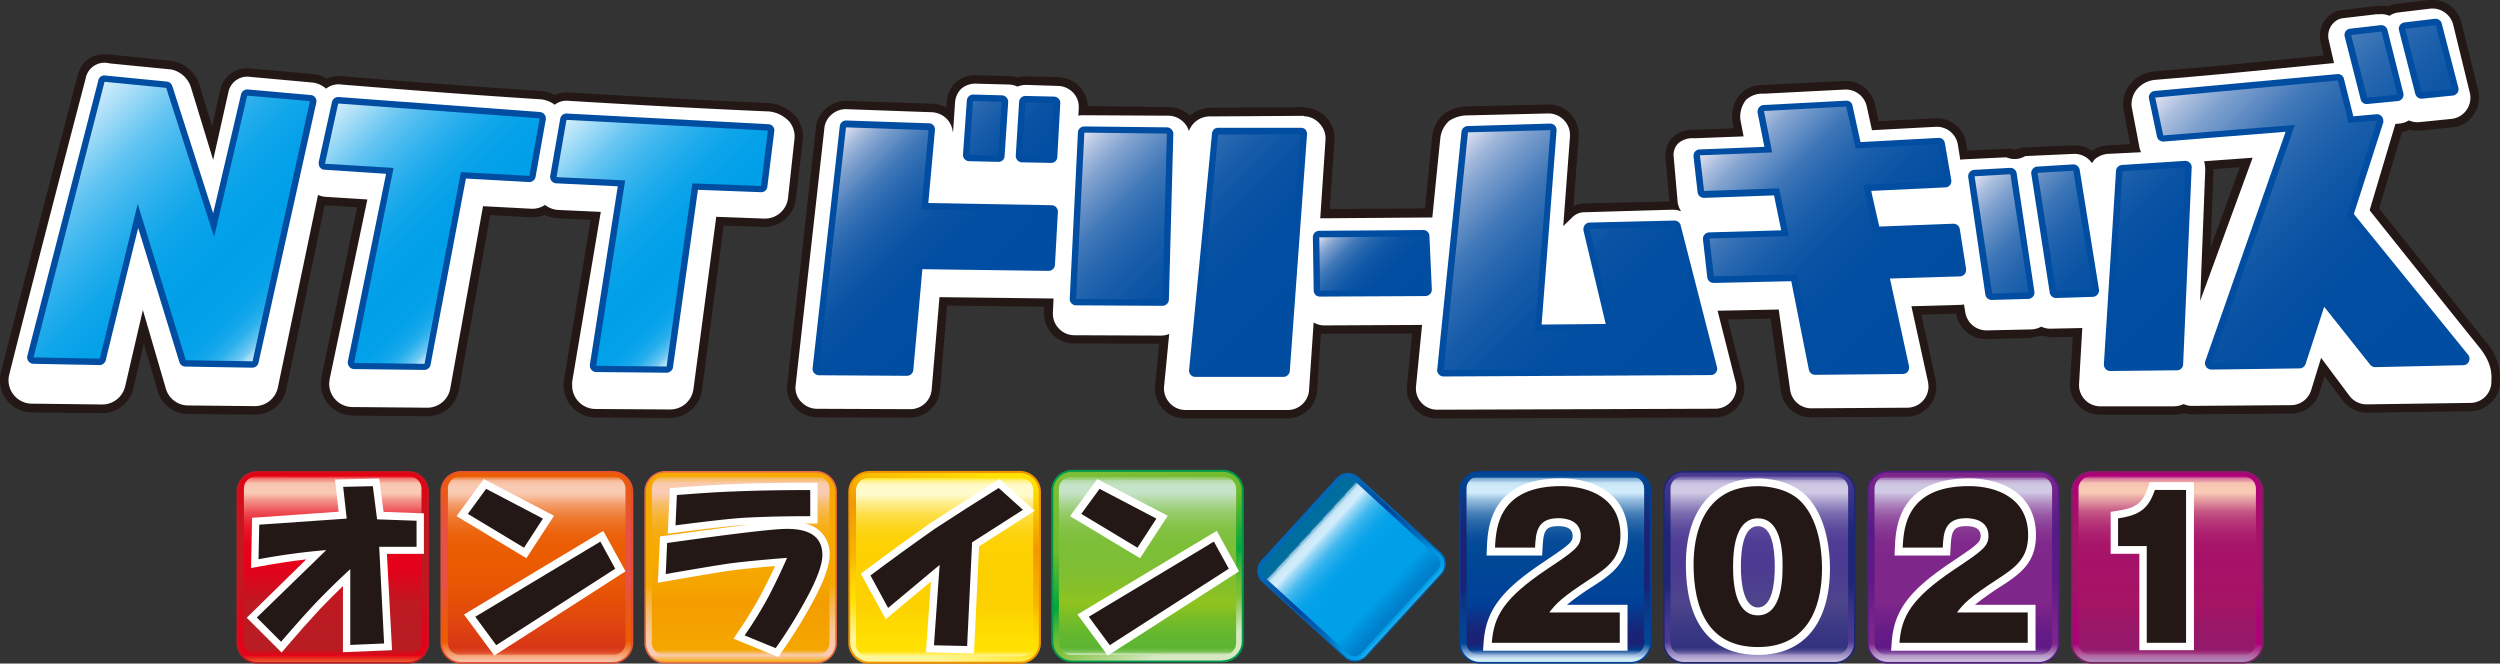 <svg id="text" xmlns="http://www.w3.org/2000/svg" xmlns:xlink="http://www.w3.org/1999/xlink" viewBox="0 0 412.25 109.42"><rect x="0" y="0" width="412.25" height="109.42" fill="#333333" stroke="none"/><defs><style>.cls-1{fill:url(#linear-gradient);}.cls-2{fill:#009a4b;}.cls-3{fill:url(#linear-gradient-2);}.cls-4{fill:url(#linear-gradient-3);}.cls-5{fill:#ea5132;}.cls-6{fill:url(#linear-gradient-4);}.cls-7{fill:url(#linear-gradient-5);}.cls-8{fill:#ec6c47;}.cls-9{fill:url(#linear-gradient-6);}.cls-10{fill:url(#linear-gradient-7);}.cls-11{fill:#c01922;}.cls-12{fill:url(#linear-gradient-8);}.cls-13{fill:url(#linear-gradient-9);}.cls-14{fill:#f29400;}.cls-15{fill:url(#linear-gradient-10);}.cls-16{fill:#fff;}.cls-17{fill:url(#linear-gradient-11);}.cls-18{fill:#1e2678;}.cls-19{fill:url(#linear-gradient-12);}.cls-20{fill:url(#linear-gradient-13);}.cls-21{fill:#004098;}.cls-22{fill:url(#linear-gradient-14);}.cls-23{fill:url(#linear-gradient-15);}.cls-24{fill:#541b86;}.cls-25{fill:url(#linear-gradient-16);}.cls-26{fill:url(#linear-gradient-17);}.cls-27{fill:#802062;}.cls-28{fill:url(#linear-gradient-18);}.cls-29{fill:url(#linear-gradient-19);}.cls-30{fill:#0067b6;}.cls-31{fill:url(#linear-gradient-20);}.cls-32{fill:#231815;}.cls-33{fill:#004da1;}.cls-34{fill:url(#linear-gradient-21);}.cls-35{fill:url(#linear-gradient-22);}.cls-36{fill:url(#linear-gradient-23);}.cls-37{fill:url(#linear-gradient-24);}.cls-38{fill:url(#linear-gradient-25);}.cls-39{fill:url(#linear-gradient-26);}.cls-40{fill:url(#linear-gradient-27);}.cls-41{fill:url(#linear-gradient-28);}.cls-42{fill:url(#linear-gradient-29);}.cls-43{fill:url(#linear-gradient-30);}</style><linearGradient id="linear-gradient" x1="349.82" y1="-88.51" x2="349.82" y2="-119.91" gradientTransform="translate(-111.02 300.38) rotate(-18.14)" gradientUnits="userSpaceOnUse"><stop offset="0" stop-color="#d6e9c4"/><stop offset="0.18" stop-color="#7cbe35"/><stop offset="0.22" stop-color="#76bd35"/><stop offset="0.26" stop-color="#65ba36"/><stop offset="0.31" stop-color="#49b438"/><stop offset="0.37" stop-color="#22ad3a"/><stop offset="0.41" stop-color="#00a73c"/><stop offset="0.69" stop-color="#6fba2c"/><stop offset="1" stop-color="#7cbe35"/></linearGradient><linearGradient id="linear-gradient-2" x1="172.19" y1="-195.58" x2="172.19" y2="-166.15" gradientTransform="translate(17.04 274.2)" gradientUnits="userSpaceOnUse"><stop offset="0" stop-color="#7cbe35"/><stop offset="0" stop-color="#8bc553"/><stop offset="0.01" stop-color="#9acd72"/><stop offset="0.02" stop-color="#a8d48e"/><stop offset="0.02" stop-color="#b3daa4"/><stop offset="0.03" stop-color="#bbdeb5"/><stop offset="0.04" stop-color="#c1e1c0"/><stop offset="0.05" stop-color="#c4e3c7"/><stop offset="0.09" stop-color="#c5e3c9"/><stop offset="0.13" stop-color="#b2d9a2"/><stop offset="0.17" stop-color="#a1d181"/><stop offset="0.21" stop-color="#94ca65"/><stop offset="0.26" stop-color="#89c550"/><stop offset="0.31" stop-color="#82c141"/><stop offset="0.37" stop-color="#7dbf38"/><stop offset="0.46" stop-color="#7cbe35"/><stop offset="0.57" stop-color="#81bf2f"/><stop offset="0.71" stop-color="#8fc31f"/><stop offset="0.8" stop-color="#75bc28"/><stop offset="0.89" stop-color="#62b72f"/><stop offset="0.96" stop-color="#5cb531"/><stop offset="0.96" stop-color="#60b735"/><stop offset="0.97" stop-color="#6abb42"/><stop offset="0.98" stop-color="#7cc357"/><stop offset="0.99" stop-color="#95cd75"/><stop offset="0.99" stop-color="#b4db9b"/><stop offset="1" stop-color="#d6e9c4"/></linearGradient><linearGradient id="linear-gradient-3" x1="88.5" y1="109.28" x2="88.5" y2="77.8" gradientUnits="userSpaceOnUse"><stop offset="0" stop-color="#f9cbb4"/><stop offset="0.11" stop-color="#eb5c01"/><stop offset="0.17" stop-color="#eb5b07"/><stop offset="0.26" stop-color="#ea5818"/><stop offset="0.36" stop-color="#e85434"/><stop offset="0.41" stop-color="#e75147"/><stop offset="0.69" stop-color="#e75147"/><stop offset="1" stop-color="#eb5c01"/></linearGradient><linearGradient id="linear-gradient-4" x1="88.5" y1="78.56" x2="88.5" y2="108.06" gradientUnits="userSpaceOnUse"><stop offset="0" stop-color="#eb5c01"/><stop offset="0" stop-color="#ed6b19"/><stop offset="0.01" stop-color="#f0813d"/><stop offset="0.01" stop-color="#f2955d"/><stop offset="0.02" stop-color="#f4a679"/><stop offset="0.02" stop-color="#f6b48f"/><stop offset="0.03" stop-color="#f7bea0"/><stop offset="0.04" stop-color="#f8c6ab"/><stop offset="0.06" stop-color="#f9cab2"/><stop offset="0.09" stop-color="#f9cbb4"/><stop offset="0.12" stop-color="#f7b997"/><stop offset="0.15" stop-color="#f4a06f"/><stop offset="0.19" stop-color="#f18b4d"/><stop offset="0.23" stop-color="#ef7a31"/><stop offset="0.28" stop-color="#ed6d1c"/><stop offset="0.32" stop-color="#ec630d"/><stop offset="0.38" stop-color="#eb5e04"/><stop offset="0.46" stop-color="#eb5c01"/><stop offset="0.62" stop-color="#e85604"/><stop offset="0.82" stop-color="#df450e"/><stop offset="0.96" stop-color="#d83616"/><stop offset="0.96" stop-color="#d93a1a"/><stop offset="0.98" stop-color="#dd4725"/><stop offset="0.99" stop-color="#e35c38"/><stop offset="1" stop-color="#ec7a53"/><stop offset="1" stop-color="#ef845c"/></linearGradient><linearGradient id="linear-gradient-5" x1="122.14" y1="109.28" x2="122.14" y2="77.8" gradientUnits="userSpaceOnUse"><stop offset="0" stop-color="#f6aa00"/><stop offset="0.04" stop-color="#f9cbb4"/><stop offset="0.09" stop-color="#f9caae"/><stop offset="0.15" stop-color="#f9c79d"/><stop offset="0.21" stop-color="#f8c281"/><stop offset="0.28" stop-color="#f7ba5a"/><stop offset="0.36" stop-color="#f7b128"/><stop offset="0.41" stop-color="#f6aa00"/><stop offset="0.69" stop-color="#f6aa00"/><stop offset="1" stop-color="#f6aa00"/></linearGradient><linearGradient id="linear-gradient-6" x1="122.14" y1="78.56" x2="122.14" y2="108.06" gradientUnits="userSpaceOnUse"><stop offset="0" stop-color="#f6aa00"/><stop offset="0" stop-color="#f6af19"/><stop offset="0.01" stop-color="#f7b53d"/><stop offset="0.01" stop-color="#f8bb5d"/><stop offset="0.02" stop-color="#f8c079"/><stop offset="0.03" stop-color="#f8c48f"/><stop offset="0.03" stop-color="#f9c7a0"/><stop offset="0.04" stop-color="#f9c9ab"/><stop offset="0.06" stop-color="#f9cbb2"/><stop offset="0.09" stop-color="#f9cbb4"/><stop offset="0.12" stop-color="#f8c596"/><stop offset="0.15" stop-color="#f8be6e"/><stop offset="0.19" stop-color="#f7b84c"/><stop offset="0.23" stop-color="#f7b330"/><stop offset="0.28" stop-color="#f6af1b"/><stop offset="0.32" stop-color="#f6ac0c"/><stop offset="0.38" stop-color="#f6ab03"/><stop offset="0.46" stop-color="#f6aa00"/><stop offset="0.61" stop-color="#f5a400"/><stop offset="0.71" stop-color="#f49c00"/><stop offset="0.77" stop-color="#f4a000"/><stop offset="0.97" stop-color="#f5a600"/><stop offset="1" stop-color="#f9cbb4"/></linearGradient><linearGradient id="linear-gradient-7" x1="54.86" y1="109.28" x2="54.86" y2="77.8" gradientUnits="userSpaceOnUse"><stop offset="0" stop-color="#ec6828"/><stop offset="0.04" stop-color="#e60019"/><stop offset="0.16" stop-color="#e0041a"/><stop offset="0.31" stop-color="#cf0f1e"/><stop offset="0.41" stop-color="#c01922"/><stop offset="0.69" stop-color="#be1a22"/><stop offset="1" stop-color="#e60012"/></linearGradient><linearGradient id="linear-gradient-8" x1="54.86" y1="78.56" x2="54.86" y2="108.06" gradientUnits="userSpaceOnUse"><stop offset="0" stop-color="#e60012"/><stop offset="0" stop-color="#e70516"/><stop offset="0" stop-color="#ea2f37"/><stop offset="0.01" stop-color="#ee5455"/><stop offset="0.01" stop-color="#f1746f"/><stop offset="0.02" stop-color="#f39085"/><stop offset="0.03" stop-color="#f5a696"/><stop offset="0.03" stop-color="#f7b7a4"/><stop offset="0.04" stop-color="#f8c2ad"/><stop offset="0.06" stop-color="#f9c9b3"/><stop offset="0.09" stop-color="#f9cbb4"/><stop offset="0.1" stop-color="#f8c4af"/><stop offset="0.13" stop-color="#f4978c"/><stop offset="0.17" stop-color="#f06e6d"/><stop offset="0.2" stop-color="#ed4c53"/><stop offset="0.24" stop-color="#eb303e"/><stop offset="0.28" stop-color="#e91b2d"/><stop offset="0.33" stop-color="#e70c22"/><stop offset="0.38" stop-color="#e6031b"/><stop offset="0.46" stop-color="#e60019"/><stop offset="0.54" stop-color="#e0041a"/><stop offset="0.63" stop-color="#cf0f1e"/><stop offset="0.71" stop-color="#be1a22"/><stop offset="0.72" stop-color="#bd1a22"/><stop offset="0.96" stop-color="#b71d22"/><stop offset="0.97" stop-color="#bb1a21"/><stop offset="0.98" stop-color="#c8121c"/><stop offset="1" stop-color="#dd0515"/><stop offset="1" stop-color="#e60012"/></linearGradient><linearGradient id="linear-gradient-9" x1="-11.38" y1="-150.13" x2="-11.38" y2="-181.55" gradientTransform="matrix(0.97, 0.25, -0.25, 0.97, 125.23, 256.4)" gradientUnits="userSpaceOnUse"><stop offset="0" stop-color="#fff799"/><stop offset="0.19" stop-color="#ffe000"/><stop offset="0.25" stop-color="#feda00"/><stop offset="0.34" stop-color="#fbc900"/><stop offset="0.41" stop-color="#f8b500"/><stop offset="0.69" stop-color="#f39800"/><stop offset="1" stop-color="#ffe000"/></linearGradient><linearGradient id="linear-gradient-10" x1="115.74" y1="-267.63" x2="115.74" y2="-238.18" gradientTransform="translate(40.01 346.43) rotate(0.01)" gradientUnits="userSpaceOnUse"><stop offset="0" stop-color="#ffe000"/><stop offset="0" stop-color="#ffe107"/><stop offset="0" stop-color="#ffe630"/><stop offset="0.01" stop-color="#ffeb56"/><stop offset="0.01" stop-color="#fff076"/><stop offset="0.02" stop-color="#fff392"/><stop offset="0.03" stop-color="#fff6a8"/><stop offset="0.03" stop-color="#fff8b9"/><stop offset="0.04" stop-color="#fffac4"/><stop offset="0.06" stop-color="#fffbcb"/><stop offset="0.09" stop-color="#fffbcd"/><stop offset="0.1" stop-color="#fff9c4"/><stop offset="0.13" stop-color="#fef097"/><stop offset="0.17" stop-color="#fee76e"/><stop offset="0.2" stop-color="#fee04c"/><stop offset="0.24" stop-color="#fdda30"/><stop offset="0.28" stop-color="#fdd61b"/><stop offset="0.33" stop-color="#fdd20c"/><stop offset="0.38" stop-color="#fdd103"/><stop offset="0.46" stop-color="#fdd000"/><stop offset="0.71" stop-color="#fdd000"/><stop offset="0.82" stop-color="#feda00"/><stop offset="0.96" stop-color="#ffe000"/><stop offset="0.96" stop-color="#ffe104"/><stop offset="0.97" stop-color="#ffe311"/><stop offset="0.98" stop-color="#ffe626"/><stop offset="0.98" stop-color="#ffea44"/><stop offset="0.99" stop-color="#fff06b"/><stop offset="1" stop-color="#fff799"/></linearGradient><linearGradient id="linear-gradient-11" x1="290.11" y1="109.28" x2="290.11" y2="77.8" gradientUnits="userSpaceOnUse"><stop offset="0" stop-color="#d0cae4"/><stop offset="0.04" stop-color="#a294c6"/><stop offset="0.11" stop-color="#4c3a93"/><stop offset="0.19" stop-color="#46378f"/><stop offset="0.31" stop-color="#353085"/><stop offset="0.41" stop-color="#1e2678"/><stop offset="0.69" stop-color="#1e2678"/><stop offset="1" stop-color="#4c3a93"/></linearGradient><linearGradient id="linear-gradient-12" x1="290.12" y1="78.56" x2="290.12" y2="108.06" gradientUnits="userSpaceOnUse"><stop offset="0" stop-color="#4c3a93"/><stop offset="0" stop-color="#6454a2"/><stop offset="0.01" stop-color="#8173b3"/><stop offset="0.02" stop-color="#9a8fc3"/><stop offset="0.02" stop-color="#aea5cf"/><stop offset="0.03" stop-color="#bdb6d8"/><stop offset="0.04" stop-color="#c8c1df"/><stop offset="0.05" stop-color="#cec8e3"/><stop offset="0.09" stop-color="#d0cae4"/><stop offset="0.13" stop-color="#b0a7d1"/><stop offset="0.17" stop-color="#9286be"/><stop offset="0.21" stop-color="#786aae"/><stop offset="0.26" stop-color="#6555a2"/><stop offset="0.31" stop-color="#57469a"/><stop offset="0.37" stop-color="#4f3d95"/><stop offset="0.46" stop-color="#4c3a93"/><stop offset="0.63" stop-color="#4d408f"/><stop offset="0.71" stop-color="#4d458b"/><stop offset="0.71" stop-color="#4d458b"/><stop offset="0.85" stop-color="#3a3883"/><stop offset="0.96" stop-color="#343380"/><stop offset="0.96" stop-color="#383783"/><stop offset="0.97" stop-color="#45428b"/><stop offset="0.98" stop-color="#5a5598"/><stop offset="0.99" stop-color="#786fab"/><stop offset="1" stop-color="#9e91c4"/><stop offset="1" stop-color="#a294c6"/></linearGradient><linearGradient id="linear-gradient-13" x1="256.48" y1="109.28" x2="256.48" y2="77.8" gradientUnits="userSpaceOnUse"><stop offset="0.02" stop-color="#d1ecfb"/><stop offset="0.04" stop-color="#9db9df"/><stop offset="0.1" stop-color="#004896"/><stop offset="0.2" stop-color="#044291"/><stop offset="0.33" stop-color="#113181"/><stop offset="0.41" stop-color="#1c2173"/><stop offset="0.69" stop-color="#1c2173"/><stop offset="1" stop-color="#004896"/></linearGradient><linearGradient id="linear-gradient-14" x1="256.48" y1="78.56" x2="256.48" y2="108.06" gradientUnits="userSpaceOnUse"><stop offset="0" stop-color="#004896"/><stop offset="0" stop-color="#0b519b"/><stop offset="0.01" stop-color="#3471af"/><stop offset="0.01" stop-color="#5a8fc1"/><stop offset="0.01" stop-color="#7aa8d1"/><stop offset="0.02" stop-color="#96bdde"/><stop offset="0.03" stop-color="#accfe9"/><stop offset="0.03" stop-color="#bddcf1"/><stop offset="0.04" stop-color="#c8e5f7"/><stop offset="0.06" stop-color="#cfebfa"/><stop offset="0.09" stop-color="#d1ecfb"/><stop offset="0.1" stop-color="#c4e2f5"/><stop offset="0.13" stop-color="#97bedf"/><stop offset="0.17" stop-color="#6e9ecb"/><stop offset="0.2" stop-color="#4c84bb"/><stop offset="0.24" stop-color="#306ead"/><stop offset="0.29" stop-color="#1b5da3"/><stop offset="0.33" stop-color="#0c519c"/><stop offset="0.38" stop-color="#034a97"/><stop offset="0.46" stop-color="#004896"/><stop offset="0.67" stop-color="#004298"/><stop offset="0.71" stop-color="#004098"/><stop offset="0.76" stop-color="#09368c"/><stop offset="0.85" stop-color="#172679"/><stop offset="0.92" stop-color="#1c2173"/><stop offset="0.94" stop-color="#182577"/><stop offset="0.96" stop-color="#0d3282"/><stop offset="0.97" stop-color="#00408e"/><stop offset="1" stop-color="#9db9df"/></linearGradient><linearGradient id="linear-gradient-15" x1="323.75" y1="109.28" x2="323.75" y2="77.8" gradientUnits="userSpaceOnUse"><stop offset="0" stop-color="#d0cae4"/><stop offset="0.04" stop-color="#b292c3"/><stop offset="0.1" stop-color="#7f268a"/><stop offset="0.21" stop-color="#792389"/><stop offset="0.36" stop-color="#681c87"/><stop offset="0.41" stop-color="#601986"/><stop offset="0.69" stop-color="#541b86"/><stop offset="1" stop-color="#7f268a"/></linearGradient><linearGradient id="linear-gradient-16" x1="323.75" y1="78.56" x2="323.75" y2="108.06" gradientUnits="userSpaceOnUse"><stop offset="0" stop-color="#7f268a"/><stop offset="0" stop-color="#832f8f"/><stop offset="0.01" stop-color="#9553a3"/><stop offset="0.01" stop-color="#a573b4"/><stop offset="0.02" stop-color="#b38fc3"/><stop offset="0.02" stop-color="#bea5cf"/><stop offset="0.03" stop-color="#c6b6d9"/><stop offset="0.04" stop-color="#ccc1df"/><stop offset="0.05" stop-color="#cfc8e3"/><stop offset="0.09" stop-color="#d0cae4"/><stop offset="0.1" stop-color="#c9bcdc"/><stop offset="0.14" stop-color="#b594c6"/><stop offset="0.18" stop-color="#a572b4"/><stop offset="0.22" stop-color="#9756a4"/><stop offset="0.27" stop-color="#8c4199"/><stop offset="0.32" stop-color="#853290"/><stop offset="0.38" stop-color="#80298c"/><stop offset="0.46" stop-color="#7f268a"/><stop offset="0.71" stop-color="#7f268a"/><stop offset="0.74" stop-color="#792389"/><stop offset="0.87" stop-color="#661c87"/><stop offset="0.96" stop-color="#601986"/><stop offset="0.96" stop-color="#631d88"/><stop offset="0.97" stop-color="#6c2a8f"/><stop offset="0.98" stop-color="#7a3f99"/><stop offset="0.99" stop-color="#8e5da8"/><stop offset="1" stop-color="#a883bb"/><stop offset="1" stop-color="#b292c3"/></linearGradient><linearGradient id="linear-gradient-17" x1="357.39" y1="109.28" x2="357.39" y2="77.8" gradientUnits="userSpaceOnUse"><stop offset="0" stop-color="#b292c3"/><stop offset="0.04" stop-color="#b0639f"/><stop offset="0.1" stop-color="#ae0079"/><stop offset="0.26" stop-color="#ab0674"/><stop offset="0.41" stop-color="#a61269"/><stop offset="0.69" stop-color="#a61269"/><stop offset="1" stop-color="#ae0079"/></linearGradient><linearGradient id="linear-gradient-18" x1="357.39" y1="78.56" x2="357.39" y2="108.06" gradientUnits="userSpaceOnUse"><stop offset="0" stop-color="#ae0079"/><stop offset="0" stop-color="#b0057b"/><stop offset="0" stop-color="#bf2f87"/><stop offset="0.01" stop-color="#cd5491"/><stop offset="0.01" stop-color="#d9749b"/><stop offset="0.02" stop-color="#e390a3"/><stop offset="0.03" stop-color="#eba6a9"/><stop offset="0.03" stop-color="#f1b7ae"/><stop offset="0.04" stop-color="#f6c2b1"/><stop offset="0.06" stop-color="#f8c9b3"/><stop offset="0.09" stop-color="#f9cbb4"/><stop offset="0.12" stop-color="#e9a8a6"/><stop offset="0.16" stop-color="#d78096"/><stop offset="0.19" stop-color="#c85e88"/><stop offset="0.23" stop-color="#bc427d"/><stop offset="0.28" stop-color="#b22d74"/><stop offset="0.33" stop-color="#ab1e6e"/><stop offset="0.38" stop-color="#a7156a"/><stop offset="0.46" stop-color="#a61269"/><stop offset="0.71" stop-color="#a61464"/><stop offset="0.83" stop-color="#9a1768"/><stop offset="0.96" stop-color="#94196b"/><stop offset="0.97" stop-color="#961d6e"/><stop offset="0.98" stop-color="#9a2a77"/><stop offset="0.99" stop-color="#a33f86"/><stop offset="1" stop-color="#ae5d9b"/><stop offset="1" stop-color="#b0639f"/></linearGradient><linearGradient id="linear-gradient-19" x1="417.21" y1="292.51" x2="417.21" y2="269.22" gradientTransform="matrix(0.68, -0.74, 0.74, 0.68, -266.05, 211.49)" gradientUnits="userSpaceOnUse"><stop offset="0" stop-color="#d1ecfb"/><stop offset="0.12" stop-color="#00a0e9"/><stop offset="0.19" stop-color="#009ae4"/><stop offset="0.29" stop-color="#0089d4"/><stop offset="0.39" stop-color="#006dbb"/><stop offset="0.41" stop-color="#0067b6"/><stop offset="0.69" stop-color="#00449b"/><stop offset="1" stop-color="#0067b6"/></linearGradient><linearGradient id="linear-gradient-20" x1="417.21" y1="269.78" x2="417.21" y2="291.6" gradientTransform="matrix(0.68, -0.74, 0.74, 0.68, -266.05, 211.49)" gradientUnits="userSpaceOnUse"><stop offset="0" stop-color="#006d9f"/><stop offset="0" stop-color="#0b74a4"/><stop offset="0.01" stop-color="#348db6"/><stop offset="0.01" stop-color="#5aa4c7"/><stop offset="0.01" stop-color="#7ab7d5"/><stop offset="0.02" stop-color="#96c8e1"/><stop offset="0.03" stop-color="#acd5eb"/><stop offset="0.03" stop-color="#bde0f2"/><stop offset="0.04" stop-color="#c8e7f7"/><stop offset="0.06" stop-color="#cfebfa"/><stop offset="0.09" stop-color="#d1ecfb"/><stop offset="0.1" stop-color="#c4e7fa"/><stop offset="0.13" stop-color="#97d7f6"/><stop offset="0.17" stop-color="#6ec8f2"/><stop offset="0.2" stop-color="#4cbcf0"/><stop offset="0.24" stop-color="#30b2ed"/><stop offset="0.29" stop-color="#1baaeb"/><stop offset="0.33" stop-color="#0ca4ea"/><stop offset="0.38" stop-color="#03a1e9"/><stop offset="0.46" stop-color="#00a0e9"/><stop offset="0.71" stop-color="#00a0e9"/><stop offset="0.77" stop-color="#0093dd"/><stop offset="0.87" stop-color="#0080cc"/><stop offset="0.95" stop-color="#007ac6"/><stop offset="0.96" stop-color="#047cc7"/><stop offset="0.96" stop-color="#1184c8"/><stop offset="0.97" stop-color="#268fcc"/><stop offset="0.98" stop-color="#44a0d0"/><stop offset="0.99" stop-color="#6bb5d5"/><stop offset="1" stop-color="#99cfdc"/><stop offset="1" stop-color="#b5dfe0"/></linearGradient><linearGradient id="linear-gradient-21" x1="137.99" y1="22.47" x2="166.04" y2="50.51" gradientUnits="userSpaceOnUse"><stop offset="0" stop-color="#dddff0"/><stop offset="0.01" stop-color="#d5daed"/><stop offset="0.06" stop-color="#a9bddd"/><stop offset="0.12" stop-color="#81a2cf"/><stop offset="0.19" stop-color="#5e8bc3"/><stop offset="0.25" stop-color="#4078b8"/><stop offset="0.33" stop-color="#2968b0"/><stop offset="0.42" stop-color="#165ca9"/><stop offset="0.52" stop-color="#0a53a4"/><stop offset="0.65" stop-color="#024ea2"/><stop offset="0.94" stop-color="#004da1"/></linearGradient><linearGradient id="linear-gradient-22" x1="180.46" y1="20.21" x2="216.49" y2="56.24" xlink:href="#linear-gradient-21"/><linearGradient id="linear-gradient-23" x1="219.7" y1="36.97" x2="232.79" y2="50.06" xlink:href="#linear-gradient-21"/><linearGradient id="linear-gradient-24" x1="235.86" y1="28" x2="275.4" y2="67.53" xlink:href="#linear-gradient-21"/><linearGradient id="linear-gradient-25" x1="286.22" y1="19.72" x2="320.45" y2="53.95" xlink:href="#linear-gradient-21"/><linearGradient id="linear-gradient-26" x1="330.54" y1="24.14" x2="362.67" y2="56.28" xlink:href="#linear-gradient-21"/><linearGradient id="linear-gradient-27" x1="361.31" y1="10.18" x2="408.22" y2="57.1" xlink:href="#linear-gradient-21"/><linearGradient id="linear-gradient-28" x1="10.61" y1="20.12" x2="45.85" y2="55.36" gradientUnits="userSpaceOnUse"><stop offset="0" stop-color="#d3edfb"/><stop offset="0.02" stop-color="#c7e9fa"/><stop offset="0.12" stop-color="#93d6f6"/><stop offset="0.21" stop-color="#66c5f2"/><stop offset="0.31" stop-color="#41b8ef"/><stop offset="0.41" stop-color="#25adec"/><stop offset="0.5" stop-color="#10a6ea"/><stop offset="0.6" stop-color="#04a1e9"/><stop offset="0.69" stop-color="#00a0e9"/><stop offset="0.81" stop-color="#02a1e9"/><stop offset="0.85" stop-color="#09a3ea"/><stop offset="0.88" stop-color="#14a7eb"/><stop offset="0.91" stop-color="#25aeec"/><stop offset="0.93" stop-color="#3bb6ee"/><stop offset="0.95" stop-color="#57c0f0"/><stop offset="0.97" stop-color="#77cbf3"/><stop offset="0.98" stop-color="#9dd9f6"/><stop offset="1" stop-color="#c6e8fa"/><stop offset="1" stop-color="#d3edfb"/></linearGradient><linearGradient id="linear-gradient-29" x1="53.41" y1="19.43" x2="81.96" y2="47.99" xlink:href="#linear-gradient-28"/><linearGradient id="linear-gradient-30" x1="92.36" y1="20.82" x2="120.95" y2="49.41" xlink:href="#linear-gradient-28"/></defs><path class="cls-1" d="M204.93,105.76a3.29,3.29,0,0,1-3.28,3.28H176.8a3.29,3.29,0,0,1-3.28-3.27V80.92a3.29,3.29,0,0,1,3.28-3.28h24.85a3.29,3.29,0,0,1,3.28,3.28Z"/><path class="cls-2" d="M173.36,80.92v24.85a3.45,3.45,0,0,0,3.44,3.44h24.85a3.45,3.45,0,0,0,3.45-3.45h0V80.92a3.46,3.46,0,0,0-3.45-3.45H176.8A3.45,3.45,0,0,0,173.36,80.92Zm28.29,28H176.8a3.12,3.12,0,0,1-3.11-3.1V80.92a3.11,3.11,0,0,1,3.11-3.11h24.85a3.11,3.11,0,0,1,3.11,3.11v24.84a3.11,3.11,0,0,1-3.11,3.11Z"/><path class="cls-3" d="M176.61,78.63a2,2,0,0,0-2,2V106a2,2,0,0,0,2,2h25.23a2,2,0,0,0,2-2V80.64a2,2,0,0,0-2-2Z"/><path class="cls-4" d="M76,77.8h24.9a3.29,3.29,0,0,1,3.29,3.29V106a3.29,3.29,0,0,1-3.29,3.29H76A3.28,3.28,0,0,1,72.76,106V81.09A3.29,3.29,0,0,1,76,77.8Z"/><path class="cls-5" d="M76.05,77.67a3.42,3.42,0,0,0-3.42,3.42V106a3.4,3.4,0,0,0,1,2.42,3.44,3.44,0,0,0,2.42,1H101a3.44,3.44,0,0,0,2.42-1,3.4,3.4,0,0,0,1-2.42V81.09A3.41,3.41,0,0,0,101,77.67Zm-2.23,30.55A3.12,3.12,0,0,1,72.9,106V81.09a3.16,3.16,0,0,1,3.15-3.16H101a3.13,3.13,0,0,1,2.23.93,3.16,3.16,0,0,1,.92,2.23V106a3.14,3.14,0,0,1-3.15,3.15H76.05A3.16,3.16,0,0,1,73.82,108.22Z"/><path class="cls-6" d="M75.86,78.56a2,2,0,0,0-2,2V106a2,2,0,0,0,2,2h25.28a2,2,0,0,0,2-2V80.58a2,2,0,0,0-2-2Z"/><rect class="cls-7" x="106.4" y="77.8" width="31.48" height="31.48" rx="3.29"/><path class="cls-8" d="M109.68,77.67a3.42,3.42,0,0,0-3.42,3.42V106a3.43,3.43,0,0,0,3.42,3.42h24.91A3.42,3.42,0,0,0,138,106V81.09a3.41,3.41,0,0,0-1-2.42,3.36,3.36,0,0,0-2.41-1Zm-2.22,30.55a3.13,3.13,0,0,1-.93-2.23V81.09a3.16,3.16,0,0,1,3.15-3.16h24.91a3.09,3.09,0,0,1,2.22.93,3.13,3.13,0,0,1,.93,2.23V106a3.15,3.15,0,0,1-3.15,3.15H109.68A3.16,3.16,0,0,1,107.46,108.22Z"/><path class="cls-9" d="M109.49,78.56a2,2,0,0,0-2,2V106a2,2,0,0,0,2,2h25.29a2,2,0,0,0,2-2V80.58a2,2,0,0,0-2-2Z"/><path class="cls-10" d="M42.41,77.8H67.31a3.28,3.28,0,0,1,3.28,3.28V106a3.29,3.29,0,0,1-3.29,3.29H42.41A3.29,3.29,0,0,1,39.12,106V81.09A3.29,3.29,0,0,1,42.41,77.8Z"/><path class="cls-11" d="M42.41,77.67A3.42,3.42,0,0,0,39,81.09V106a3.41,3.41,0,0,0,3.42,3.42h24.9a3.44,3.44,0,0,0,2.42-1,3.4,3.4,0,0,0,1-2.42V81.09a3.41,3.41,0,0,0-3.42-3.42Zm-2.23,30.55a3.16,3.16,0,0,1-.92-2.23V81.09a3.16,3.16,0,0,1,3.15-3.16h24.9a3.13,3.13,0,0,1,2.23.93,3.16,3.16,0,0,1,.92,2.23V106a3.14,3.14,0,0,1-3.15,3.15H42.41A3.16,3.16,0,0,1,40.18,108.22Z"/><path class="cls-12" d="M42.22,78.56a2,2,0,0,0-2,2V106a2,2,0,0,0,2,2H67.5a2,2,0,0,0,2-2V80.58a2,2,0,0,0-2-2Z"/><rect class="cls-13" x="140.07" y="77.83" width="31.42" height="31.42" rx="3.28"/><path class="cls-14" d="M168.2,77.66H143.34a3.47,3.47,0,0,0-3.45,3.45V106a3.46,3.46,0,0,0,3.45,3.45H168.2a3.46,3.46,0,0,0,3.45-3.45V81.11a3.45,3.45,0,0,0-3.45-3.45Zm-28,28.31V81.11A3.12,3.12,0,0,1,143.34,78H168.2a3.11,3.11,0,0,1,3.11,3.11V106h0a3.11,3.11,0,0,1-3.11,3.11H143.34A3.12,3.12,0,0,1,140.23,106Z"/><path class="cls-15" d="M143.16,78.82a2,2,0,0,0-2,2v25.41a2,2,0,0,0,2,2h25.23a2,2,0,0,0,2-2V80.83a2,2,0,0,0-2-2Z"/><path class="cls-16" d="M159.51,89.68,158.2,92l-3.32-1.74Z"/><path class="cls-17" d="M305.85,106a3.3,3.3,0,0,1-3.29,3.29H277.67a3.3,3.3,0,0,1-3.29-3.29V81.09a3.3,3.3,0,0,1,3.29-3.29h24.89a3.3,3.3,0,0,1,3.29,3.29Z"/><path class="cls-18" d="M277.67,77.67a3.43,3.43,0,0,0-3.43,3.42V106a3.43,3.43,0,0,0,3.43,3.42h24.89A3.41,3.41,0,0,0,306,106V81.09a3.44,3.44,0,0,0-1-2.42,3.4,3.4,0,0,0-2.43-1Zm-2.23,30.55a3.13,3.13,0,0,1-.93-2.23V81.09a3.17,3.17,0,0,1,3.16-3.16h24.89a3.18,3.18,0,0,1,3.16,3.16V106a3.13,3.13,0,0,1-.93,2.23,3.16,3.16,0,0,1-2.23.92H277.67A3.13,3.13,0,0,1,275.44,108.22Z"/><path class="cls-19" d="M277.47,78.56a2,2,0,0,0-2,2V106a2,2,0,0,0,2,2h25.29a2,2,0,0,0,2-2V80.58a2,2,0,0,0-2-2Z"/><path class="cls-20" d="M244,77.8h24.9a3.28,3.28,0,0,1,3.28,3.28V106a3.29,3.29,0,0,1-3.29,3.29H244a3.28,3.28,0,0,1-3.28-3.28V81.09A3.29,3.29,0,0,1,244,77.8Z"/><path class="cls-21" d="M244,77.67a3.42,3.42,0,0,0-3.42,3.42V106a3.43,3.43,0,0,0,3.42,3.42h24.91a3.43,3.43,0,0,0,3.42-3.42V81.09a3.42,3.42,0,0,0-3.42-3.42Zm-2.22,30.55a3.12,3.12,0,0,1-.92-2.23V81.09A3.16,3.16,0,0,1,244,77.93h24.91a3.16,3.16,0,0,1,3.15,3.16V106a3.16,3.16,0,0,1-3.15,3.15H244A3.14,3.14,0,0,1,241.8,108.22Z"/><path class="cls-22" d="M243.83,78.56a2,2,0,0,0-2,2V106a2,2,0,0,0,2,2h25.29a2,2,0,0,0,2-2V80.58a2,2,0,0,0-2-2Z"/><path class="cls-23" d="M339.49,106a3.3,3.3,0,0,1-3.28,3.29H311.3A3.3,3.3,0,0,1,308,106V81.09a3.3,3.3,0,0,1,3.29-3.29h24.91a3.3,3.3,0,0,1,3.28,3.29Z"/><path class="cls-24" d="M311.3,77.67a3.42,3.42,0,0,0-3.42,3.42V106a3.43,3.43,0,0,0,3.42,3.42h24.91a3.42,3.42,0,0,0,3.42-3.42V81.09a3.42,3.42,0,0,0-3.42-3.42Zm-2.22,30.55a3.09,3.09,0,0,1-.93-2.23V81.09a3.16,3.16,0,0,1,3.15-3.16h24.91a3.16,3.16,0,0,1,3.14,3.16V106a3.15,3.15,0,0,1-3.14,3.15H311.3A3.12,3.12,0,0,1,309.08,108.22Z"/><path class="cls-25" d="M311.11,78.56a2,2,0,0,0-2,2V106a2,2,0,0,0,2,2h25.28a2,2,0,0,0,2-2V80.58a2,2,0,0,0-2-2Z"/><path class="cls-26" d="M373.13,106a3.3,3.3,0,0,1-3.29,3.29h-24.9a3.3,3.3,0,0,1-3.29-3.29V81.09a3.3,3.3,0,0,1,3.29-3.29h24.9a3.3,3.3,0,0,1,3.29,3.29Z"/><path class="cls-27" d="M344.94,77.67a3.41,3.41,0,0,0-3.42,3.42V106a3.4,3.4,0,0,0,1,2.42,3.44,3.44,0,0,0,2.42,1h24.9a3.42,3.42,0,0,0,3.42-3.42V81.09a3.42,3.42,0,0,0-3.42-3.42Zm-2.23,30.55a3.13,3.13,0,0,1-.93-2.23V81.09a3.18,3.18,0,0,1,3.16-3.16h24.9A3.16,3.16,0,0,1,373,81.09V106a3.15,3.15,0,0,1-3.15,3.15h-24.9A3.16,3.16,0,0,1,342.71,108.22Z"/><path class="cls-28" d="M344.75,78.56a2,2,0,0,0-2,2V106a2,2,0,0,0,2,2H370a2,2,0,0,0,2-2V80.58a2,2,0,0,0-2-2Z"/><path class="cls-29" d="M237.5,91.17a2.44,2.44,0,0,1,.14,3.44L225.2,108.2a2.44,2.44,0,0,1-3.43.15L208.18,95.9a2.43,2.43,0,0,1-.15-3.43l12.44-13.59a2.45,2.45,0,0,1,3.44-.15Z"/><path class="cls-30" d="M208,92.4a2.49,2.49,0,0,0-.66,1.82,2.55,2.55,0,0,0,.81,1.76l13.59,12.44a2.49,2.49,0,0,0,1.82.66,2.55,2.55,0,0,0,1.76-.81l12.44-13.59a2.54,2.54,0,0,0-.16-3.58L224,78.66a2.53,2.53,0,0,0-3.58.15Zm15.55,16.48a2.36,2.36,0,0,1-1.67-.6L208.25,95.83a2.27,2.27,0,0,1-.75-1.62,2.37,2.37,0,0,1,.6-1.68L220.54,79a2.35,2.35,0,0,1,3.3-.15l13.59,12.45a2.34,2.34,0,0,1,.15,3.29l-12.45,13.59A2.33,2.33,0,0,1,223.51,108.88Z"/><path class="cls-31" d="M208.35,93a1.49,1.49,0,0,0,.1,2.1l13.89,12.72a1.49,1.49,0,0,0,2.1-.08l12.63-13.8A1.48,1.48,0,0,0,237,91.8l-13.9-12.73a1.47,1.47,0,0,0-2.09.09Z"/><path class="cls-16" d="M268.45,88.25c0-6.9-5.71-9.36-11.05-9.36-11.71,0-12.07,8.26-12.21,11.37l-.05,1.35h9.16l.07-1.23c.14-2.74.37-3.62,2.59-3.62,1.57,0,2.37.54,2.37,1.62s-.62,1.49-5,4.44c-6.87,4.61-9.31,7.92-9.68,13.11l-.1,1.38h23.83V99.73h-10a47.28,47.28,0,0,1,4.39-3.11C266.1,94.48,268.45,92.62,268.45,88.25Z"/><path class="cls-16" d="M289.88,78.89C282.43,78.89,278,84.18,278,93c0,12.37,6.46,15,11.89,15,7.54,0,11.87-5.21,11.87-14.3,0-2.36-.37-8.22-3.74-11.77C295.42,79.19,291.46,78.89,289.88,78.89Zm0,7.87c2.3,0,2.78,3.63,2.78,6.69,0,2.51-.36,6.72-2.78,6.72s-2.81-4.21-2.81-6.72C287.07,90.39,287.56,86.76,289.88,86.76Z"/><path class="cls-32" d="M267.1,106H246c.31-4.38,2-7.38,9.1-12.14,4.51-3,5.57-3.75,5.57-5.5,0-2.41-2.22-2.91-3.66-2.91-3.6,0-3.75,2.41-3.88,4.85h-6.6c.15-3.54.75-10.14,10.92-10.14,4.63,0,9.76,2,9.76,8.07,0,3.72-1.88,5.23-5.07,7.29-4.75,3.1-5.5,4-6.67,5.48H267.1Z"/><path class="cls-32" d="M297.08,82.81c3.29,3.47,3.37,9.51,3.37,10.89,0,4.6-1.25,13-10.57,13-8.29,0-10.61-6.44-10.61-13.67,0-4.07,1.1-12.86,10.61-12.86C291.1,80.18,294.76,80.37,297.08,82.81Zm-7.2,2.66c-3.38,0-4.1,4.25-4.1,8s.72,8,4.1,8,4.07-4.34,4.07-8C294,89.63,293.2,85.47,289.88,85.47Z"/><path class="cls-16" d="M335.73,88.25c0-6.9-5.71-9.36-11.05-9.36-11.71,0-12.08,8.26-12.21,11.37l-.06,1.35h9.17l.07-1.23c.13-2.74.37-3.62,2.59-3.62,1.57,0,2.37.54,2.37,1.62s-.63,1.49-5,4.44c-6.86,4.61-9.3,7.92-9.67,13.11l-.1,1.38h23.82V99.73h-10a49.31,49.31,0,0,1,4.4-3.11C333.38,94.48,335.73,92.62,335.73,88.25Z"/><path class="cls-32" d="M334.37,106H313.22c.32-4.38,2-7.38,9.11-12.14,4.5-3,5.57-3.75,5.57-5.5,0-2.41-2.23-2.91-3.66-2.91-3.6,0-3.76,2.41-3.88,4.85h-6.6c.15-3.54.75-10.14,10.92-10.14,4.63,0,9.76,2,9.76,8.07,0,3.72-1.88,5.23-5.07,7.29-4.76,3.1-5.51,4-6.67,5.48h11.67Z"/><path class="cls-16" d="M354.48,79.52l-.29.86c-.88,2.59-1.92,3.38-5.07,3.85l-1.07.17v6.92h4.73v15.9h9V79.52Z"/><path class="cls-32" d="M354,106V90.05h-4.73V85.48c3.54-.53,5-1.56,6.07-4.69h5.14V106Z"/><path class="cls-16" d="M69.9,84.65l-6.65-.24L62.55,79v-.09l-7.19.17h-.11l.59,5.3-14.18,1h-.09l-.17,8.17v.12l1.46-.27c2.52-.47,5.09-.86,7.64-1.16l-9.74,9.55-.08.07,5.68,5.67.07.08.85-1c1.77-2.08,3.64-4.18,5.54-6.23,1.23-1.28,2.48-2.53,3.73-3.74v10.91l8-.33h.1L63.8,91.33h6.1Z"/><path class="cls-32" d="M53.8,90.71a109.65,109.65,0,0,0-11.17,1.51l.12-5.7,14.42-1-.58-5.24,4.89-.11.7,5.47,6.51.23v4.3H62.53l.81,15.94-5.58.24V93.85q-2.91,2.67-5.82,5.7c-1.94,2.09-3.8,4.19-5.59,6.28l-4-4Z"/><path class="cls-16" d="M132.68,86.33h2.14V79.6h-1.21c-4.73,0-9.05.08-12.84.24-2.18.07-5.2.27-9.24.58l-1.07.08-.34,7.4V88l1.43-.18c5.91-.77,9.86-1.2,11.76-1.28-3.32.39-7.77,1-13.48,1.78l-1,.14-.35,7.64,1.49-.26c4.85-.85,8.36-1.44,10.42-1.74,1.89-.25,4.39-.51,7.43-.76-.67,1.43-1.4,2.9-2.16,4.37a66.25,66.25,0,0,1-3.88,6.38l-.82,1.23,7.32,3,.08,0,.55-.81a83.72,83.72,0,0,0,5.43-8.84c1.65-3.16,2.46-5.51,2.46-7.2A5,5,0,0,0,132.68,86.33Z"/><path class="cls-32" d="M127.91,106.88l-5.12-2.1a67.83,67.83,0,0,0,4-6.51q1.62-3.15,3-6.28-6,.47-9.54.93-3.14.47-10.47,1.74l.23-5.12q16.53-2.33,19.78-2.33,5.82,0,5.82,4.31,0,2.2-2.33,6.63A81.44,81.44,0,0,1,127.91,106.88Zm5.7-26.07v4.31q-5.82,0-10.35.23-2.91.12-11.87,1.28l.23-5q5.94-.47,9.19-.58Q126.51,80.81,133.61,80.81Z"/><path class="cls-16" d="M164.82,79l-.78.49c-3.53,2.19-7.11,4.48-10.65,6.78-3.63,2.55-7.2,5.15-10.61,7.71l-.84.62L146,102l.06.11,7.45-6.22-.82,11.58v.11l7.92.17.84-17.66,9.07-5.8.11-.07Z"/><path class="cls-32" d="M164.68,80.47l4,3.6-8.38,5.36-.82,17.1-5.47-.12.94-13.26-8.5,7.1-2.91-5.36q5.12-3.84,10.59-7.68Q159.45,83.73,164.68,80.47Z"/><path class="cls-16" d="M180.29,79.86l-3.84,5.25L188,92.05l4.56-7L180.94,79Z"/><path class="cls-16" d="M199.51,88.22l-21.84,13.11,5,6.77,21.65-13.89-3.67-6.67Z"/><path class="cls-32" d="M181.32,80.61l9.37,4.91-3.12,4.8-9.27-5.58Zm18.85,8.7,2.46,4.47L183,106.39l-3.46-4.69Z"/><path class="cls-16" d="M79.13,79.86l-3.84,5.25L86.8,92.05l4.56-7L79.78,79Z"/><path class="cls-16" d="M98.36,88.22,76.51,101.33l5,6.77,21.64-13.89-3.67-6.67Z"/><path class="cls-32" d="M80.16,80.61l9.37,4.91-3.12,4.8-9.26-5.58ZM99,89.31l2.45,4.47L81.83,106.39l-3.46-4.69Z"/><path class="cls-32" d="M409.89,56.33,392.31,34.38c.31-1.06,2.91-9.7,3.79-12.64a5.2,5.2,0,0,0,1.24-.36,4.75,4.75,0,0,0,1.77.15l5.26-.52a4.91,4.91,0,0,0,4.28-6.07l-2.76-11.2A4.92,4.92,0,0,0,400.52,0l-5.16.61a5.41,5.41,0,0,0-1.49.42A5,5,0,0,0,392.23,1h-.53l-5.52.66a4,4,0,0,0-2.41,1.21,4.36,4.36,0,0,0-1.11,4l.51,2.27c-15.67,1.58-17.59,1.74-24.08,2.3l-3.81.32a5.87,5.87,0,0,0-3.57,1.63,5.29,5.29,0,0,0-1.57,4.4s0,.06,0,.09l1.12,5.89-3.44.18a5.5,5.5,0,0,0-2.89.92,5,5,0,0,0-3.14-.91l-7.89.36a5.11,5.11,0,0,0-1.6.37,4.77,4.77,0,0,0-1.52-.16h0l-6.36.3-.19-1.22a4.93,4.93,0,0,0-5.14-4.11l-9.29.49c-.26-1.15-.61-2.74-.61-2.74a4.94,4.94,0,0,0-5.09-3.9h0L290.8,14A5.24,5.24,0,0,0,287,15.47a5.7,5.7,0,0,0-1.38,3.8,4.72,4.72,0,0,0,.06.77s.11.57.22,1.11l-6.47.25a4.84,4.84,0,0,0-3.56,1.2,4.17,4.17,0,0,0-1.24,2.93c0,.12,0,.21,0,.24l.65,7.45-14,.32a4.45,4.45,0,0,0-1.81.47l.86-11.46c0-.08,0-.32,0-.32a4.93,4.93,0,0,0-5.07-5l-13.4.32a6.82,6.82,0,0,0-3.71,1.19,6,6,0,0,0-2,4c-.06.54-.55,5.41-1.17,11.62l-15.71.11.78-11.4a4.92,4.92,0,0,0-1.33-3.69,5,5,0,0,0-3.61-1.64v-.07l-15.63.1a5.18,5.18,0,0,0-3.27,1.3,4.9,4.9,0,0,0-3.31-1.41l-13.54-.17A4.83,4.83,0,0,0,178,14.28a5,5,0,0,0-3.51-1.57l-5.21-.11a5,5,0,0,0-1.46.19,5.09,5.09,0,0,0-1.47-.25l-5.2-.13a4.92,4.92,0,0,0-3.65,1.25h0a5,5,0,0,0-1.4,3.28l0,.83a4.9,4.9,0,0,0-2.25-.66l-14.24-.49A5,5,0,0,0,136.08,18,4.84,4.84,0,0,0,134.54,21v.12l-4.75,42.43a4.69,4.69,0,0,0,1.34,3.7,5,5,0,0,0,3.77,1.56l15.22.06A5,5,0,0,0,155,64.39s1-11.79,1.18-14l16,.19,0,.91a4.9,4.9,0,0,0,4.89,5.14l14.07.06-.67,7A4.91,4.91,0,0,0,195.4,69l16.87,0a4.94,4.94,0,0,0,4.92-4.59l.63-9.38a4,4,0,0,0,.49,0L232.87,55c-.47,4.7-.81,8.13-.86,8.59A4.91,4.91,0,0,0,236.92,69l45.82-.16A4.92,4.92,0,0,0,286.59,67a4.86,4.86,0,0,0,.91-4.18l-2.59-10.14,7.06-.15,1.74,12.2a4.94,4.94,0,0,0,4.87,4.08l15.82-.1a4.92,4.92,0,0,0,4.89-4.92V63.6l-.08-.72a.77.77,0,0,0,0-.15s-1.83-8.36-2.38-10.85l5.76-.16v.07a4.94,4.94,0,0,0,5,4.12l7.32-.17a4.83,4.83,0,0,1,3.2-.11l3.69-.09-.44,7.64a4.93,4.93,0,0,0,4.93,5.21l12.22,0a5.16,5.16,0,0,0,1.63-.27,5,5,0,0,0,1.4.2l16.29-.12a4.9,4.9,0,0,0,4.66-3.47s.41-1.34.83-2.68l3,4a5,5,0,0,0,4,2l17.08-.24a4.92,4.92,0,0,0,4.85-4.91v-.66A9,9,0,0,0,409.89,56.33ZM365,28.46c0-.18,0-.38,0-.57l4.36-.32c-1,2.67-2.81,7.72-4.85,13.3Z"/><path class="cls-32" d="M131.25,32.77l1.13-9.65a5.31,5.31,0,0,0-1.22-4A6.71,6.71,0,0,0,126.89,17c-9.59-.4-20.49-1-33.32-1.76a4.22,4.22,0,0,0-2.08.43A5.64,5.64,0,0,0,89.32,15c-11.95-.75-23.93-1.7-33-2.44a4.87,4.87,0,0,0-2.46.41,5.12,5.12,0,0,0-2.09-.75l-10.41-.93A4.59,4.59,0,0,0,36.26,15S35.6,18,35,20.89c-1-3.31-2.07-6.75-2.07-6.75a5.78,5.78,0,0,0-4.54-4.09L18.18,9q-4.36-.43-5.42,3.59h0C12.67,12.94,4.63,43.75.16,61.4A5.29,5.29,0,0,0,5.21,68l11.63.14A5.31,5.31,0,0,0,22,64l1.71-7.34C24.83,60.41,26,64.5,26,64.5a5.23,5.23,0,0,0,5,3.77l11,.11a5.28,5.28,0,0,0,5.22-4.21l6.32-30.32h.11l5.24.33L53,62.17a.77.77,0,0,0,0,.15l-.09.8v.15a5.27,5.27,0,0,0,5.22,5.26l12.31.11a5.27,5.27,0,0,0,5.24-4.35s4.76-26.56,5.16-28.82l6.7.36a5.34,5.34,0,0,0,2.3-.4A5.43,5.43,0,0,0,92,36l5.4.25L93,62.69s0,.08,0,.12l-.06.64v.12a5.28,5.28,0,0,0,5.24,5.27l12.31.08a5.3,5.3,0,0,0,5.26-4.59l3.59-27.14,6.56.24A5.22,5.22,0,0,0,131.25,32.77Z"/><path class="cls-16" d="M408.8,57.22c-2.36-2.89-18.05-22.54-18.05-22.54L395,20.44l.66-.06a3.5,3.5,0,0,0,1.55-.53,3.64,3.64,0,0,0,1.74.29l5.26-.53a3.51,3.51,0,0,0,3.06-4.33L404.53,4.07a3.54,3.54,0,0,0-3.84-2.64l-5.17.62a3.34,3.34,0,0,0-1.5.56,3.44,3.44,0,0,0-1.75-.26h-.41L386.34,3a2.58,2.58,0,0,0-1.57.81A3,3,0,0,0,384,6.56l.88,3.83c-20,2-19.15,1.89-29.5,2.78a4.46,4.46,0,0,0-2.71,1.24,3.88,3.88,0,0,0-1.15,3.22l1.27,6.65a3.31,3.31,0,0,0,.28.82l-5.17.26a3.8,3.8,0,0,0-2.47.91,3,3,0,0,0-.45.65,3.5,3.5,0,0,0-3.12-1.54l-7.9.36a3.4,3.4,0,0,1-3.11.2l-7.15.34a3.5,3.5,0,0,0-.45.07l-.4-2.5a3.52,3.52,0,0,0-3.67-2.94l-10.49.56-.86-3.91a3.54,3.54,0,0,0-3.64-2.79l-13.33.68a4,4,0,0,0-2.92,1A4.44,4.44,0,0,0,287,19.8l.52,2.69-8.11.31a3.63,3.63,0,0,0-2.62.79,2.74,2.74,0,0,0-.82,2l.67,7.68a3.5,3.5,0,0,0,.59,1.58,3.76,3.76,0,0,0-1.44-.27L261.28,35a2.82,2.82,0,0,0-2,.83c-.66.65-1.5,1.45-1.5,1.45l1.11-14.79v-.26a3.49,3.49,0,0,0-1-2.43,3.54,3.54,0,0,0-2.64-1.09l-13.4.32a5.53,5.53,0,0,0-2.87.89A4.54,4.54,0,0,0,237.49,23c-.07.57-.62,6.07-1.3,12.86L217.71,36,218.58,23a3.51,3.51,0,0,0-1-2.64,3.56,3.56,0,0,0-2.58-1.19v-.07l-15.63.1a3.67,3.67,0,0,0-3.32,2.41,3.49,3.49,0,0,0-.76-1.34,3.63,3.63,0,0,0-2.53-1.19L178.54,19a4.18,4.18,0,0,0-.72.07l.07-1.26a3.42,3.42,0,0,0-.92-2.52,3.57,3.57,0,0,0-2.51-1.12L169.25,14a3.77,3.77,0,0,0-1.47.28,3.64,3.64,0,0,0-1.47-.34l-5.2-.14a3.62,3.62,0,0,0-2.63.86,3.61,3.61,0,0,0-1,2.36l-.33,4.89-.05-.29a3.62,3.62,0,0,0-3.38-3.11L139.51,18a3.55,3.55,0,0,0-2.43.93,3.43,3.43,0,0,0-1.16,2.4l-4.74,42.39a3.3,3.3,0,0,0,1,2.61,3.6,3.6,0,0,0,2.71,1.08l15.22.06a3.53,3.53,0,0,0,3.52-3.21L154.92,49l18.53.22a2.4,2.4,0,0,0,.28,0l-.11,2.39a3.56,3.56,0,0,0,1,2.58,3.52,3.52,0,0,0,2.53,1.09l14.27.06a3.54,3.54,0,0,0,1.38-.27l-.86,8.83a3.55,3.55,0,0,0,1,2.61,3.48,3.48,0,0,0,2.54,1.1l16.87,0a3.52,3.52,0,0,0,3.51-3.28l.76-11.16a3.43,3.43,0,0,0,1.77.49l16.11-.08-1,10.14a3.5,3.5,0,0,0,3.51,3.84l45.81-.16a3.5,3.5,0,0,0,3.41-4.32l-3-11.84,10.08-.2,1.91,13.43a3.52,3.52,0,0,0,3.48,2.86l15.81-.1a3.51,3.51,0,0,0,2.72-1.3,3.57,3.57,0,0,0,.78-2.21l-.07-.71-2.75-12.51,8.13-.23a3.33,3.33,0,0,0,.54-.07l.22,1.34a3.54,3.54,0,0,0,3.56,2.94l7.33-.16a3.6,3.6,0,0,0,1.63-.46,3.26,3.26,0,0,0,1.55.34l5.22-.11-.53,9.16A3.51,3.51,0,0,0,346.24,67l12.23,0a3.68,3.68,0,0,0,1.6-.37,3.26,3.26,0,0,0,1.42.3l16.29-.12a3.49,3.49,0,0,0,3.33-2.47l1.64-5.33,4.65,6.23a3.56,3.56,0,0,0,2.89,1.44l17.08-.24a3.49,3.49,0,0,0,3.46-3.5C410.83,62.07,411.15,60.12,408.8,57.22Zm-46-7.48.83-21.33a5.87,5.87,0,0,0-.17-1.82l8-.58S366.84,38.61,362.76,49.74Z"/><path class="cls-16" d="M126.83,18.38c-11-.47-22.28-1.1-33.35-1.77a3.09,3.09,0,0,0-2,.66,4.76,4.76,0,0,0-2.26-.89c-10.91-.69-22-1.55-33.05-2.45a3.26,3.26,0,0,0-2.4.69,4.14,4.14,0,0,0-2.16-1L41.2,12.67a3.18,3.18,0,0,0-3.56,2.64L35.15,26.37,31.53,14.55a4.33,4.33,0,0,0-3.33-3.1l-10.15-1A3.17,3.17,0,0,0,14.11,13S6,43.9,1.53,61.75a3.8,3.8,0,0,0,.68,3.3,3.83,3.83,0,0,0,3,1.51l11.62.14a3.89,3.89,0,0,0,3.81-3l2.92-12.58,3.8,13A3.83,3.83,0,0,0,31,66.86l11,.11a3.88,3.88,0,0,0,3.82-3.08l6.62-31.74a3.94,3.94,0,0,0,1.28.31l6.86.43L54.37,62.46l-.09.81a3.85,3.85,0,0,0,3.83,3.85l12.32.11A3.85,3.85,0,0,0,74.26,64l5.39-30,7.93.42a3.71,3.71,0,0,0,2.29-.63,3.85,3.85,0,0,0,2.2.83l7,.32-4.72,28,0,.64a3.86,3.86,0,0,0,3.84,3.86l12.31.08a3.87,3.87,0,0,0,3.85-3.36l3.76-28.41,7.84.29a3.83,3.83,0,0,0,4-3.42L131,23a3.86,3.86,0,0,0-.89-3A5.28,5.28,0,0,0,126.83,18.38Z"/><path class="cls-33" d="M173.41,33.84l-20.33-.36c.17-1.88,1.09-12,1.09-12v-.1a1,1,0,0,0-1-1.05l-13.61-.46a1.05,1.05,0,0,0-1.08.94L134,60.7a1,1,0,0,0,.26.82,1.06,1.06,0,0,0,.78.36l14.51.09a1.06,1.06,0,0,0,1.06-1s1.34-14.85,1.49-16.58l20.8.28a1.06,1.06,0,0,0,1.06-1l.49-8.75V34.9a1.07,1.07,0,0,0-.28-.72A1.09,1.09,0,0,0,173.41,33.84Z"/><path class="cls-33" d="M159.8,26.58l4.79.11a1,1,0,0,0,1.07-1l.59-8.84a1.08,1.08,0,0,0-1-1.13l-4.74-.13a1.06,1.06,0,0,0-1.08,1l-.63,8.86a1,1,0,0,0,.27.79A1.05,1.05,0,0,0,159.8,26.58Z"/><path class="cls-33" d="M173.84,15.93l-4.71-.11a1.05,1.05,0,0,0-1.08,1l-.55,8.83a1.06,1.06,0,0,0,1,1.12l4.78.09a1,1,0,0,0,1.07-1l.49-8.82a1,1,0,0,0-.27-.77A1.09,1.09,0,0,0,173.84,15.93Z"/><path class="cls-33" d="M192.43,21l-13.61-.15a1.05,1.05,0,0,0-1.07,1L176.4,49.25a1,1,0,0,0,.28.77,1.06,1.06,0,0,0,.76.33l14.25.08a1.07,1.07,0,0,0,1.06-1l.73-27.34a1.08,1.08,0,0,0-1-1.09Z"/><path class="cls-33" d="M214.48,21.07l-13.62,0a1,1,0,0,0-1,.95L196.08,61a1.09,1.09,0,0,0,.26.81,1.06,1.06,0,0,0,.78.34l14.51,0a1.06,1.06,0,0,0,1.06-1l2.84-39a1.08,1.08,0,0,0-.28-.8A1.07,1.07,0,0,0,214.48,21.07Z"/><path class="cls-33" d="M234.65,37.93l-17.11.13a1.07,1.07,0,0,0-.75.32,1.09,1.09,0,0,0-.3.75l.14,8.78a1,1,0,0,0,1.06,1l17.37-.09a1.08,1.08,0,0,0,.76-.33,1.07,1.07,0,0,0,.29-.78l-.4-8.82A1,1,0,0,0,234.65,37.93Z"/><path class="cls-33" d="M277.14,37.16a1.06,1.06,0,0,0-1-.79l-14,.33a1.06,1.06,0,0,0-.81.41,1,1,0,0,0-.22.65,1,1,0,0,0,0,.24l3.67,15.42-10.57.1c.17-2.14,2.47-32,2.47-32s0-.06,0-.08a1.1,1.1,0,0,0-.29-.73,1.05,1.05,0,0,0-.79-.33L242,20.79a1.05,1.05,0,0,0-1,.94L237,60.92a1,1,0,0,0,.27.81,1,1,0,0,0,.79.35l44.06-.23a1,1,0,0,0,.83-.41,1,1,0,0,0,.18-.91Z"/><path class="cls-33" d="M323.17,37.77a1.07,1.07,0,0,0-1.08-.88l-12.2.47c-.25-1.13-1-4.35-1.32-5.88l12.2-.58a1,1,0,0,0,1-1,1.37,1.37,0,0,0,0-.19l-1.06-6.1a1,1,0,0,0-1.09-.87l-12.82.69c-.3-1.34-1.32-6-1.32-6a1,1,0,0,0-1.08-.83l-13.57.72a1.06,1.06,0,0,0-1,1.06,1.23,1.23,0,0,0,0,.2s.79,4,1.12,5.63l-10.68.43a1.07,1.07,0,0,0-.76.37,1.06,1.06,0,0,0-.25.68.62.62,0,0,0,0,.13l.67,5.87a1.07,1.07,0,0,0,1.09.94l11.52-.41c.23,1.14.87,4.24,1.18,5.76l-11.87.34a1.06,1.06,0,0,0-.77.36,1,1,0,0,0-.26.7.41.41,0,0,0,0,.11l.71,6.24a1.06,1.06,0,0,0,1.07.93l12.78-.29,2.9,14.59a1.06,1.06,0,0,0,1,.85l14.52-.14a1,1,0,0,0,1-1.05.9.9,0,0,0,0-.23l-3.15-14.46,11.54-.35a1.07,1.07,0,0,0,.78-.38,1,1,0,0,0,.24-.67,1.09,1.09,0,0,0,0-.18Z"/><path class="cls-33" d="M332.55,28.58a1.06,1.06,0,0,0-1.1-.9l-5.89.33a1.07,1.07,0,0,0-1,1.21l2.82,19.34a1.06,1.06,0,0,0,1.08.9l6-.17a1,1,0,0,0,.78-.38,1,1,0,0,0,.23-.84Z"/><path class="cls-33" d="M342.94,28a1.07,1.07,0,0,0-1.11-.89l-5.89.36a1,1,0,0,0-.75.4,1.06,1.06,0,0,0-.23.82L338,48.25a1.06,1.06,0,0,0,1.07.89l6.05-.19a1.07,1.07,0,0,0,1-1.22Z"/><path class="cls-33" d="M360.27,26.53l-10.34.67a1.06,1.06,0,0,0-1,1l-2,31.86a1.09,1.09,0,0,0,.29.79,1.07,1.07,0,0,0,.78.33L359,61.06a1,1,0,0,0,1-1l1.41-32.42a1,1,0,0,0-.32-.8A1.07,1.07,0,0,0,360.27,26.53Z"/><path class="cls-33" d="M407,58.51,388.15,35.29,393,20.21a.93.93,0,0,0,0-.32,1,1,0,0,0-.23-.66,1,1,0,0,0-.92-.39l-3.79.34c-.33-1.35-1.54-6.16-1.54-6.16a1,1,0,0,0-1.12-.8L355.3,15a1.08,1.08,0,0,0-.75.43,1,1,0,0,0-.18.84l1.31,6.24a1.06,1.06,0,0,0,1.12.83l20.1-1.61L363.66,59.53a1,1,0,0,0-.06.35,1.06,1.06,0,0,0,1.07,1.06l14.52-.19a1.06,1.06,0,0,0,1-.73s2.23-6.83,3.07-9.43l7.58,9.55a1.05,1.05,0,0,0,.85.4l14.5-.32a1,1,0,0,0,.93-.61,1.13,1.13,0,0,0,.1-.44A1.07,1.07,0,0,0,407,58.51Z"/><path class="cls-33" d="M389.27,16.36a1,1,0,0,0,1.12.79l5-.48a1.06,1.06,0,0,0,.92-1.31L393.69,4.94a1.06,1.06,0,0,0-1.15-.79l-5,.58a1.05,1.05,0,0,0-.75.44,1.08,1.08,0,0,0-.15.86Z"/><path class="cls-33" d="M398.28,15.48a1.06,1.06,0,0,0,1.13.79l5.06-.51a1.09,1.09,0,0,0,.76-.45,1.07,1.07,0,0,0,.15-.87L402.64,3.88a1.05,1.05,0,0,0-1.15-.78l-5,.6a1.09,1.09,0,0,0-.74.45,1.05,1.05,0,0,0-.15.86Z"/><path class="cls-33" d="M51.2,15.67l-10.33-.92a1.06,1.06,0,0,0-1.12.81l-4.6,19.61c-1.69-5.27-6.74-21-6.74-21a1.06,1.06,0,0,0-.89-.72l-10.18-1a1,1,0,0,0-1.12.78L4.51,58.67a1.06,1.06,0,0,0,1,1.32l10.93.21a1.06,1.06,0,0,0,1-.81s4-16.37,5.35-21.8c1.65,5.39,6.79,22.12,6.79,22.12a1.05,1.05,0,0,0,1,.74l11,.18a1.05,1.05,0,0,0,1.05-.82L52.14,17A1.06,1.06,0,0,0,52,16.1,1,1,0,0,0,51.2,15.67Z"/><path class="cls-33" d="M89,18.47,55.85,16a1.06,1.06,0,0,0-1.11.82l-2.18,9.89a2,2,0,0,0,0,.23,1,1,0,0,0,1,1.05l10.1.67c-.44,2.19-6.3,30.94-6.3,30.94a.76.76,0,0,0,0,.21,1,1,0,0,0,.24.66,1,1,0,0,0,.8.39L70,61a1.05,1.05,0,0,0,1-.85s5.51-29,5.83-30.71l10.39.58a1.06,1.06,0,0,0,1.1-.87L90,19.71a1.07,1.07,0,0,0-1-1.24Z"/><path class="cls-33" d="M126.68,20.48,93.47,18.72a1.05,1.05,0,0,0-1.09.87L90.73,29a1.14,1.14,0,0,0,.22.84,1.06,1.06,0,0,0,.77.39l10.15.49c-.34,2.15-4.6,29.41-4.6,29.41a.86.86,0,0,0,0,.16,1,1,0,0,0,.25.68,1,1,0,0,0,.79.38l11.61.11a1.06,1.06,0,0,0,1.06-.91l4.11-29.25,10.37.39a1,1,0,0,0,1.08-.92l1.14-9.13a1,1,0,0,0-.24-.81A1,1,0,0,0,126.68,20.48Z"/><path class="cls-34" d="M151.93,34.52l21.46.38-.49,8.75-21.77-.29-1.58,17.55L135,60.82,139.51,21l13.61.46Zm12.68-8.88-4.78-.11.63-8.87,4.73.14ZM173.82,17l-.49,8.82-4.78-.09.55-8.84Z"/><path class="cls-35" d="M178.81,21.87l13.61.16-.73,27.34-14.24-.07Zm35.67.25-2.84,39-14.52,0,3.74-38.92Z"/><path class="cls-36" d="M234.66,39l.39,8.82-17.37.1-.13-8.78Z"/><path class="cls-37" d="M238.07,61l4-39.18,13.61-.36-2.56,33.1,13-.12-4-16.7,14-.33,6,23.36Z"/><path class="cls-38" d="M307.27,30.48l1.78,8,13.08-.5,1.12,6.5-12.81.39,3.42,15.7-14.52.14-3.07-15.46-13.66.31-.71-6.23L295,38.92l-1.62-7.86L281,31.49l-.68-5.88,11.91-.48-1.35-6.83,13.56-.73L306,24.48l13.72-.74,1.05,6.11Z"/><path class="cls-39" d="M325.61,29.07l5.9-.34,3,19.5-6,.18Zm19.5,18.83-6.05.18L336,28.5l5.89-.35Zm15.23-20.31L358.94,60,348,60.12l2-31.86Z"/><path class="cls-40" d="M392,19.89l-5,15.63,19.18,23.65-14.5.31-8.8-11.09L379.18,59.7l-14.52.18L378.43,20.6l-21.71,1.73-1.32-6.24,30.12-2.82,1.76,7Zm3.34-4.27-5,.48L387.7,5.77l5-.57Zm6.31-11.47,2.75,10.56-5.07.51L396.62,4.75Z"/><path class="cls-41" d="M17.24,13.49l10.17,1,7.9,24.58,5.46-23.3,10.34.91L41.64,59.58l-11-.18L22.71,33.62,16.46,59.14,5.53,58.93Z"/><path class="cls-42" d="M55.77,17.07,89,19.52,87.28,29,76,28.38,70,60l-11.61-.16L64.9,27.7,53.59,27Z"/><path class="cls-43" d="M93.41,19.77l33.21,1.76-1.13,9.14-11.32-.43-4.25,30.2-11.61-.12,4.78-30.57-11.32-.54Z"/></svg>